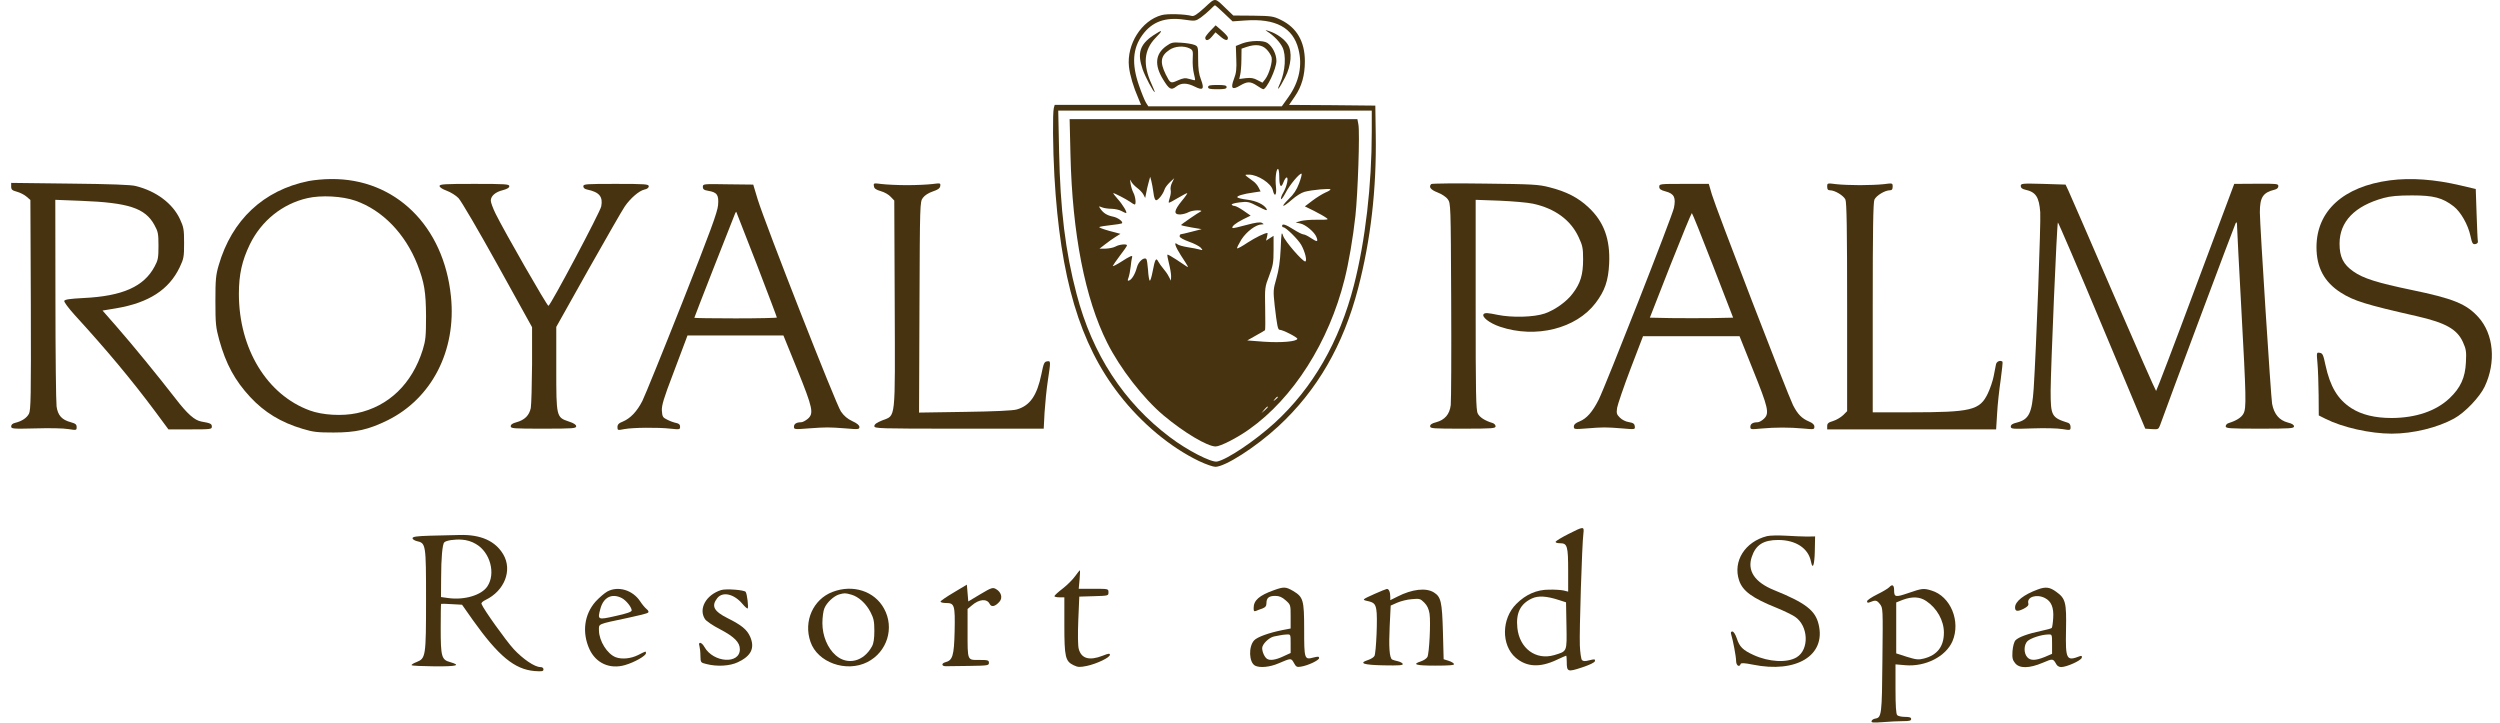 <svg width="173" height="50" viewBox="0 0 173 50" fill="none" xmlns="http://www.w3.org/2000/svg">
<path d="M83.354 0.532C82.832 1.005 82.615 1.143 82.468 1.103C82.034 0.975 80.774 0.936 80.39 1.044C78.991 1.418 77.957 3.063 78.124 4.619C78.193 5.21 78.43 6.018 78.775 6.806L78.962 7.259H72.984L72.924 7.475C72.836 7.82 72.856 10.262 72.964 12.183C73.368 19.244 74.717 23.794 77.455 27.31C78.991 29.29 80.99 30.954 82.98 31.91C83.433 32.126 83.945 32.304 84.103 32.304C84.772 32.304 86.9 30.945 88.456 29.507C91.144 27.025 92.957 23.893 93.981 19.953C94.857 16.585 95.261 13.089 95.202 9.327L95.172 7.308L92.188 7.278L89.204 7.259L89.608 6.668C90.081 5.978 90.297 5.21 90.297 4.245C90.297 2.886 89.746 1.921 88.643 1.379C88.121 1.123 87.993 1.103 86.712 1.084L85.344 1.074L84.841 0.591C84.034 -0.187 84.132 -0.187 83.354 0.532ZM84.703 0.916L85.294 1.478L86.151 1.418C88.278 1.261 89.48 1.911 89.854 3.408C90.14 4.521 89.903 5.673 89.165 6.707L88.702 7.357H79.464L79.306 7.111C79.218 6.973 78.991 6.422 78.814 5.9C78.302 4.432 78.38 3.339 79.06 2.413C79.73 1.497 80.636 1.172 81.946 1.359C82.704 1.468 82.724 1.468 83.098 1.212C83.295 1.064 83.59 0.818 83.748 0.66C83.906 0.493 84.053 0.365 84.073 0.365C84.103 0.365 84.388 0.611 84.703 0.916ZM94.926 9.11C94.926 12.813 94.483 16.644 93.695 19.727C92.691 23.637 90.849 26.848 88.2 29.27C86.85 30.501 84.92 31.801 84.221 31.939C83.827 32.018 82.153 31.161 80.961 30.255C77.76 27.842 75.593 24.523 74.5 20.348C73.722 17.403 73.368 14.488 73.289 10.479L73.23 7.653H94.926V9.11Z" fill="#47330F"/>
<path d="M83.768 2.118C83.571 2.324 83.403 2.541 83.403 2.6C83.403 2.856 83.62 2.827 83.856 2.541L84.112 2.236L84.457 2.531C84.782 2.817 84.989 2.846 84.969 2.6C84.969 2.531 84.772 2.315 84.546 2.118L84.122 1.753L83.768 2.118Z" fill="#47330F"/>
<path d="M87.678 2.167C88.131 2.453 88.554 2.886 88.741 3.26C89.017 3.802 88.948 4.934 88.584 5.752C88.269 6.441 88.525 6.156 88.938 5.338C89.352 4.531 89.431 3.585 89.125 3.093C88.899 2.718 88.357 2.325 87.835 2.157C87.559 2.068 87.53 2.068 87.678 2.167Z" fill="#47330F"/>
<path d="M79.799 2.453C78.873 3.083 78.686 3.674 79.07 4.796C79.247 5.309 79.809 6.372 79.907 6.372C79.927 6.372 79.828 6.126 79.69 5.821C79.07 4.471 79.159 3.447 79.966 2.62C80.518 2.059 80.468 2.009 79.799 2.453Z" fill="#47330F"/>
<path d="M85.964 3.004L85.521 3.181L85.55 4.058C85.58 4.767 85.55 5.053 85.393 5.456C85.137 6.126 85.265 6.254 85.816 5.919C86.319 5.624 86.535 5.624 86.988 5.929C87.185 6.067 87.382 6.175 87.412 6.175C87.658 6.175 88.328 4.757 88.328 4.215C88.328 3.753 88.062 3.221 87.707 2.974C87.421 2.778 86.525 2.797 85.964 3.004ZM87.638 3.408C87.796 3.565 87.953 3.812 87.993 3.959C88.072 4.275 87.825 5.122 87.55 5.486L87.362 5.722L87.018 5.545C86.772 5.407 86.565 5.368 86.22 5.407L85.757 5.466L85.826 5.151C85.865 4.984 85.905 4.511 85.905 4.107L85.915 3.368L86.259 3.25C86.88 3.043 87.323 3.093 87.638 3.408Z" fill="#47330F"/>
<path d="M80.685 3.201C79.947 3.743 79.877 4.501 80.478 5.486C80.902 6.185 81.04 6.264 81.384 5.998C81.729 5.722 82.133 5.722 82.684 5.998C83.256 6.284 83.354 6.165 83.108 5.506C82.96 5.131 82.911 4.747 82.911 4.107C82.911 3.231 82.911 3.211 82.645 3.103C82.487 3.043 82.084 2.974 81.729 2.955C81.138 2.915 81.059 2.935 80.685 3.201ZM82.32 3.349C82.546 3.467 82.566 3.516 82.537 4.068C82.517 4.403 82.556 4.856 82.615 5.082C82.674 5.318 82.714 5.525 82.694 5.545C82.674 5.565 82.497 5.525 82.31 5.466C82.015 5.378 81.887 5.397 81.502 5.565C81 5.791 80.99 5.781 80.665 5.141C80.252 4.294 80.311 3.861 80.931 3.447C81.306 3.191 81.926 3.152 82.32 3.349Z" fill="#47330F"/>
<path d="M83.6 6.028C83.6 6.146 83.738 6.175 84.24 6.175C84.743 6.175 84.881 6.146 84.881 6.028C84.881 5.909 84.743 5.88 84.24 5.88C83.738 5.88 83.6 5.909 83.6 6.028Z" fill="#47330F"/>
<path d="M74.077 10.725C74.205 16.162 75.081 20.663 76.618 23.716C77.504 25.488 79.109 27.557 80.508 28.738C81.926 29.93 83.551 30.895 84.122 30.895C84.447 30.895 85.609 30.304 86.437 29.713C89.5 27.547 91.962 23.666 93.045 19.323C93.331 18.191 93.626 16.477 93.794 14.941C93.961 13.424 94.109 9.159 94 8.608L93.931 8.244H74.018L74.077 10.725ZM88.525 12.203C88.525 12.892 88.643 13.069 88.81 12.626C88.879 12.439 88.978 12.281 89.037 12.281C89.184 12.281 89.047 12.912 88.81 13.316C88.692 13.503 88.623 13.71 88.643 13.769C88.662 13.838 88.8 13.65 88.958 13.355C89.224 12.813 89.972 11.927 90.071 12.025C90.1 12.055 90.022 12.36 89.894 12.695C89.726 13.138 89.529 13.444 89.175 13.778C88.564 14.379 88.741 14.399 89.411 13.808C89.677 13.572 90.071 13.325 90.268 13.276C90.76 13.138 92.07 13.02 92.07 13.109C92.07 13.148 91.912 13.247 91.716 13.325C91.519 13.414 91.115 13.66 90.829 13.877L90.297 14.281L90.918 14.586C91.263 14.763 91.637 14.97 91.755 15.059C91.972 15.207 91.932 15.207 91.164 15.207C90.711 15.197 90.189 15.246 90.002 15.295L89.657 15.394L89.972 15.463C90.337 15.531 90.967 16.063 91.095 16.398C91.233 16.753 91.154 16.763 90.721 16.477C90.524 16.339 90.287 16.221 90.199 16.221C90.12 16.221 89.805 16.063 89.51 15.876C88.968 15.531 88.722 15.453 88.722 15.63C88.722 15.679 88.761 15.729 88.81 15.729C88.978 15.729 89.815 16.546 90.041 16.94C90.307 17.403 90.475 18.092 90.317 18.092C90.13 18.092 88.928 16.703 88.8 16.339C88.682 15.994 88.672 16.044 88.623 17.206C88.584 18.082 88.495 18.673 88.328 19.264C88.101 20.042 88.101 20.131 88.209 21.155C88.367 22.504 88.426 22.82 88.544 22.82C88.771 22.82 89.805 23.351 89.775 23.45C89.716 23.637 88.672 23.726 87.471 23.647L86.309 23.558L86.9 23.223C87.225 23.046 87.51 22.879 87.54 22.849C87.559 22.829 87.569 22.15 87.55 21.342C87.52 19.904 87.53 19.855 87.825 19.087C88.091 18.388 88.131 18.171 88.131 17.304V16.319L87.865 16.487L87.609 16.654L87.678 16.388C87.707 16.241 87.727 16.122 87.707 16.122C87.51 16.122 86.88 16.438 86.328 16.792C85.964 17.038 85.639 17.216 85.609 17.186C85.58 17.157 85.718 16.881 85.905 16.575C86.259 16.024 86.919 15.531 87.303 15.531C87.481 15.522 87.481 15.522 87.323 15.423C87.195 15.354 86.9 15.394 86.24 15.571C85.747 15.709 85.314 15.807 85.294 15.778C85.196 15.689 85.511 15.433 86.023 15.177L86.545 14.921L86.062 14.586C85.796 14.399 85.511 14.251 85.432 14.251C85.353 14.251 85.265 14.212 85.235 14.162C85.206 14.113 85.452 14.044 85.777 14.005C86.348 13.936 86.427 13.956 87.067 14.291C87.599 14.566 87.717 14.606 87.648 14.458C87.481 14.153 86.929 13.897 86.309 13.818C85.984 13.778 85.678 13.71 85.629 13.66C85.54 13.572 86.023 13.414 86.772 13.316L87.234 13.247L87.097 12.981C87.028 12.833 86.86 12.636 86.732 12.547C86.053 12.045 86.082 12.094 86.437 12.085C87.037 12.085 87.983 12.695 88.081 13.168C88.2 13.68 88.357 13.512 88.298 12.941C88.229 12.37 88.308 11.691 88.436 11.691C88.485 11.691 88.525 11.927 88.525 12.203ZM79.818 13.325C79.858 13.67 79.927 13.857 80.005 13.857C80.153 13.857 80.488 13.424 80.587 13.109C80.616 13 80.784 12.774 80.951 12.616L81.256 12.331L81.109 12.636C81.02 12.803 80.981 13.03 81.01 13.148C81.04 13.266 81.01 13.503 80.951 13.67C80.892 13.847 80.862 14.005 80.882 14.025C80.902 14.044 81.177 13.906 81.493 13.71C81.818 13.522 82.103 13.365 82.153 13.365C82.192 13.365 82.025 13.611 81.778 13.906C81.237 14.576 81.197 14.842 81.66 14.842C81.828 14.832 82.084 14.773 82.222 14.694C82.359 14.616 82.645 14.556 82.862 14.556C83.078 14.556 83.187 14.586 83.108 14.625C82.911 14.714 81.729 15.531 81.729 15.571C81.729 15.6 82.054 15.669 82.448 15.738L83.157 15.857L82.468 16.034C82.093 16.132 81.749 16.211 81.709 16.211C81.66 16.221 81.631 16.28 81.631 16.359C81.631 16.438 81.897 16.585 82.271 16.723C82.625 16.841 82.99 17.038 83.088 17.137C83.246 17.324 83.246 17.334 83.009 17.265C82.871 17.225 82.507 17.157 82.192 17.107C81.877 17.058 81.552 16.969 81.473 16.9C81.207 16.684 81.325 17.058 81.709 17.659C82.281 18.535 82.271 18.526 82.113 18.437C82.034 18.388 81.719 18.181 81.404 17.964C81.089 17.757 80.813 17.6 80.784 17.619C80.764 17.649 80.813 17.915 80.892 18.23C80.971 18.535 81.04 18.929 81.04 19.107L81.03 19.422L80.872 19.126C80.793 18.959 80.616 18.722 80.498 18.585C80.38 18.447 80.222 18.23 80.153 18.102C79.996 17.797 79.927 17.925 79.759 18.801C79.69 19.166 79.602 19.451 79.562 19.422C79.523 19.402 79.464 19.067 79.444 18.683C79.415 18.299 79.365 17.954 79.326 17.925C79.168 17.767 78.775 18.102 78.676 18.496C78.548 18.969 78.331 19.333 78.134 19.412C78.026 19.451 78.016 19.412 78.095 19.205C78.144 19.067 78.213 18.722 78.243 18.447C78.272 18.171 78.312 17.885 78.341 17.806C78.4 17.629 78.213 17.708 77.543 18.141C77.248 18.328 77.002 18.447 77.002 18.407C77.012 18.368 77.228 18.053 77.494 17.698C77.77 17.344 77.987 17.029 77.987 16.979C77.987 16.861 77.455 16.91 77.199 17.058C77.061 17.137 76.755 17.196 76.519 17.206H76.086L76.47 16.91C76.677 16.743 77.002 16.516 77.189 16.398L77.534 16.181L76.755 15.975C76.332 15.857 76.017 15.738 76.076 15.709C76.125 15.679 76.48 15.62 76.854 15.581C77.238 15.541 77.583 15.482 77.622 15.463C77.78 15.374 77.376 15.059 77.021 14.99C76.618 14.911 76.362 14.753 76.155 14.458C76.017 14.261 76.017 14.251 76.263 14.35C76.411 14.409 76.706 14.448 76.933 14.448C77.159 14.458 77.455 14.517 77.593 14.596C77.731 14.675 77.868 14.734 77.918 14.744C78.046 14.744 77.701 14.162 77.327 13.749C77.14 13.542 77.012 13.365 77.041 13.365C77.14 13.365 77.908 13.769 78.203 13.966C78.341 14.074 78.489 14.153 78.518 14.153C78.637 14.153 78.578 13.611 78.43 13.335C78.351 13.188 78.262 12.892 78.233 12.695C78.193 12.409 78.203 12.38 78.272 12.547C78.321 12.665 78.509 12.863 78.676 12.991C78.853 13.119 79.05 13.325 79.119 13.453L79.247 13.7L79.316 13.355C79.346 13.168 79.424 12.843 79.484 12.626L79.592 12.232L79.671 12.518C79.71 12.665 79.779 13.03 79.818 13.325ZM88.426 27.488C88.426 27.507 88.347 27.586 88.259 27.655C88.101 27.783 88.091 27.773 88.219 27.616C88.347 27.458 88.426 27.409 88.426 27.488ZM87.737 28.167C87.737 28.187 87.638 28.285 87.52 28.394L87.293 28.581L87.481 28.354C87.658 28.148 87.737 28.088 87.737 28.167Z" fill="#47330F"/>
<path d="M21.357 12.528C18.235 13.158 16.039 15.226 15.133 18.358C14.936 19.028 14.906 19.353 14.906 20.85C14.906 22.416 14.936 22.662 15.172 23.529C15.635 25.193 16.256 26.335 17.309 27.468C18.284 28.522 19.437 29.231 20.934 29.674C21.682 29.901 21.977 29.93 23.081 29.93C24.627 29.93 25.503 29.733 26.823 29.083C29.886 27.567 31.59 24.247 31.206 20.515C30.713 15.63 27.345 12.341 22.903 12.39C22.401 12.39 21.712 12.459 21.357 12.528ZM24.587 13.887C26.459 14.537 28.034 16.162 28.881 18.299C29.364 19.54 29.472 20.19 29.482 21.884C29.482 23.263 29.453 23.548 29.256 24.198C28.517 26.562 26.892 28.128 24.696 28.591C23.691 28.807 22.312 28.729 21.436 28.404C18.471 27.32 16.531 24.129 16.531 20.338C16.531 18.988 16.748 18.033 17.29 16.91C18.087 15.275 19.545 14.103 21.278 13.71C22.224 13.493 23.691 13.572 24.587 13.887Z" fill="#47330F"/>
<path d="M165.393 12.478C162.163 12.902 160.301 14.596 160.301 17.107C160.301 18.516 160.843 19.52 161.985 20.249C162.882 20.82 163.699 21.076 167.264 21.884C169.234 22.337 170.032 22.78 170.436 23.676C170.652 24.159 170.682 24.317 170.642 25.065C170.593 26.138 170.268 26.838 169.51 27.557C168.574 28.443 167.185 28.916 165.511 28.926C164.339 28.926 163.423 28.699 162.714 28.246C161.769 27.635 161.247 26.759 160.922 25.262C160.774 24.553 160.725 24.445 160.528 24.415C160.301 24.375 160.301 24.385 160.37 25.154C160.41 25.577 160.439 26.562 160.449 27.34L160.459 28.748L160.932 28.985C162.104 29.576 164.024 30.009 165.501 30.009C166.979 30.009 168.682 29.595 169.835 28.955C170.573 28.551 171.598 27.478 171.942 26.749C172.74 25.055 172.563 23.125 171.509 21.953C170.672 21.027 169.776 20.663 166.87 20.062C164.507 19.569 163.532 19.264 162.862 18.791C162.153 18.299 161.897 17.777 161.897 16.861C161.897 15.335 162.941 14.251 164.95 13.7C165.413 13.572 165.954 13.522 166.92 13.522C168.407 13.522 169.017 13.68 169.795 14.281C170.288 14.665 170.79 15.551 170.957 16.329C171.066 16.841 171.115 16.92 171.292 16.891C171.411 16.871 171.489 16.792 171.47 16.713C171.45 16.634 171.411 15.788 171.381 14.822L171.322 13.079L170.278 12.833C168.476 12.409 166.841 12.291 165.393 12.478Z" fill="#47330F"/>
<path d="M0.773 12.912C0.773 13.119 0.842 13.178 1.167 13.266C1.384 13.325 1.68 13.473 1.827 13.601L2.103 13.838L2.133 21.086C2.152 27.448 2.133 28.374 2.005 28.63C1.847 28.926 1.522 29.142 1.049 29.261C0.872 29.3 0.773 29.389 0.773 29.507C0.773 29.674 0.882 29.684 2.477 29.645C3.403 29.615 4.427 29.635 4.742 29.694C5.294 29.782 5.304 29.773 5.304 29.556C5.304 29.369 5.225 29.31 4.91 29.221C4.28 29.054 4.004 28.748 3.915 28.128C3.876 27.832 3.836 24.494 3.836 20.712L3.827 13.828L5.619 13.897C8.899 14.025 10.041 14.399 10.681 15.561C10.937 16.024 10.967 16.162 10.967 17.009C10.967 17.836 10.937 18.003 10.701 18.437C9.962 19.835 8.475 20.495 5.777 20.623C4.841 20.672 4.486 20.722 4.447 20.82C4.417 20.889 4.733 21.313 5.166 21.795C7.372 24.208 9.096 26.267 10.76 28.502L11.656 29.713H13.163C14.581 29.713 14.66 29.704 14.66 29.526C14.66 29.329 14.571 29.28 13.941 29.172C13.468 29.093 12.966 28.65 12.119 27.547C10.888 25.961 9.164 23.854 8.13 22.672L7.096 21.49L8.052 21.332C10.307 20.948 11.696 20.042 12.434 18.496C12.72 17.895 12.739 17.767 12.739 16.812C12.739 15.876 12.71 15.719 12.454 15.167C11.952 14.084 10.819 13.227 9.391 12.872C9.056 12.784 7.638 12.735 4.841 12.705L0.773 12.656V12.912Z" fill="#47330F"/>
<path d="M30.418 12.872C30.418 12.961 30.615 13.089 30.91 13.197C31.176 13.296 31.55 13.522 31.728 13.71C31.905 13.887 33.126 15.975 34.436 18.338L36.819 22.642V25.223C36.809 26.631 36.77 27.99 36.731 28.236C36.622 28.748 36.307 29.064 35.736 29.221C35.47 29.29 35.342 29.379 35.342 29.497C35.342 29.654 35.539 29.664 37.607 29.664C39.656 29.664 39.872 29.645 39.872 29.497C39.872 29.389 39.705 29.28 39.37 29.172C38.494 28.876 38.494 28.866 38.494 25.498V22.622L40.719 18.654C41.95 16.477 43.073 14.517 43.231 14.291C43.615 13.729 44.225 13.197 44.59 13.119C44.787 13.079 44.895 12.991 44.895 12.892C44.895 12.744 44.679 12.725 42.63 12.725C40.552 12.725 40.365 12.735 40.365 12.892C40.365 13 40.463 13.089 40.641 13.119C41.478 13.296 41.734 13.611 41.606 14.281C41.537 14.665 38.09 21.155 37.952 21.165C37.853 21.165 34.899 16.014 34.298 14.793C34.111 14.419 33.963 14.005 33.963 13.887C33.963 13.562 34.278 13.286 34.8 13.158C35.096 13.079 35.244 12.991 35.244 12.882C35.244 12.744 34.997 12.725 32.831 12.725C30.743 12.725 30.418 12.744 30.418 12.872Z" fill="#47330F"/>
<path d="M48.638 12.931C48.638 13.099 48.717 13.158 49.022 13.207C49.623 13.306 49.751 13.493 49.691 14.192C49.652 14.675 49.15 16.044 47.21 20.948C45.87 24.336 44.629 27.389 44.452 27.744C44.078 28.473 43.635 28.945 43.103 29.172C42.817 29.28 42.728 29.379 42.728 29.556C42.728 29.782 42.748 29.782 43.201 29.694C43.782 29.585 45.526 29.566 46.402 29.664C47.032 29.733 47.062 29.723 47.062 29.526C47.062 29.379 46.983 29.31 46.796 29.27C46.638 29.241 46.363 29.142 46.176 29.044C45.86 28.896 45.831 28.827 45.801 28.423C45.782 28.059 45.919 27.586 46.579 25.863C47.013 24.701 47.416 23.637 47.476 23.479L47.574 23.213H54.212L55.177 25.587C56.251 28.246 56.33 28.61 55.896 28.985C55.739 29.113 55.542 29.221 55.433 29.221C55.118 29.221 54.941 29.329 54.941 29.536C54.941 29.713 54.99 29.723 55.955 29.645C57.196 29.556 57.324 29.556 58.516 29.645C59.402 29.723 59.471 29.713 59.471 29.546C59.471 29.428 59.304 29.29 58.979 29.142C58.644 28.985 58.398 28.778 58.191 28.473C57.856 28 52.961 15.512 52.429 13.788L52.124 12.774L50.381 12.754C48.657 12.725 48.638 12.725 48.638 12.931ZM52.37 18.299C53.129 20.279 53.759 21.933 53.759 21.973C53.759 22.002 52.479 22.032 50.903 22.032C49.337 22.032 48.047 22.012 48.047 21.992C48.047 21.953 50.558 15.531 50.873 14.763C50.903 14.694 50.942 14.645 50.952 14.665C50.962 14.684 51.602 16.319 52.37 18.299Z" fill="#47330F"/>
<path d="M60.476 12.882C60.495 13.05 60.614 13.128 60.949 13.227C61.205 13.296 61.51 13.473 61.638 13.621L61.884 13.877L61.914 21.027C61.943 29.28 62.002 28.709 61.047 29.093C60.673 29.241 60.505 29.359 60.505 29.487C60.505 29.654 60.771 29.664 66.365 29.664H72.225L72.284 28.532C72.324 27.911 72.422 26.916 72.511 26.335C72.718 24.966 72.718 24.966 72.452 25.006C72.264 25.035 72.215 25.144 72.068 25.882C71.762 27.369 71.28 28.069 70.364 28.335C70.108 28.413 68.817 28.473 66.779 28.502L63.598 28.551L63.627 21.263C63.657 14.054 63.657 13.966 63.864 13.69C63.982 13.522 64.258 13.345 64.553 13.247C64.908 13.128 65.046 13.03 65.065 12.872C65.095 12.665 65.075 12.665 64.523 12.735C64.208 12.774 63.42 12.813 62.77 12.813C62.12 12.813 61.333 12.774 61.017 12.735C60.456 12.665 60.436 12.665 60.476 12.882Z" fill="#47330F"/>
<path d="M99.043 12.735C98.846 12.931 98.994 13.128 99.476 13.316C99.762 13.424 100.077 13.631 100.185 13.788C100.392 14.064 100.392 14.153 100.422 20.781C100.441 24.474 100.422 27.734 100.392 28.029C100.313 28.669 99.988 29.054 99.378 29.221C99.092 29.29 98.964 29.379 98.964 29.497C98.964 29.654 99.161 29.664 101.229 29.664C103.288 29.664 103.494 29.645 103.494 29.497C103.494 29.408 103.396 29.3 103.278 29.27C102.756 29.113 102.391 28.876 102.263 28.62C102.135 28.384 102.116 27.251 102.116 21.086V13.828L103.77 13.887C104.676 13.926 105.71 14.015 106.075 14.094C107.592 14.419 108.685 15.216 109.236 16.398C109.512 16.989 109.551 17.157 109.551 17.944C109.551 18.998 109.374 19.599 108.832 20.308C108.409 20.879 107.601 21.451 106.892 21.697C106.144 21.953 104.617 21.992 103.623 21.785C102.973 21.648 102.766 21.638 102.677 21.726C102.49 21.913 103.071 22.366 103.81 22.613C106.282 23.44 109.059 22.741 110.408 20.978C111.058 20.121 111.295 19.431 111.354 18.24C111.432 16.546 110.989 15.344 109.926 14.35C109.217 13.68 108.399 13.257 107.227 12.961C106.469 12.764 106.075 12.744 102.756 12.705C100.757 12.675 99.082 12.695 99.043 12.735Z" fill="#47330F"/>
<path d="M114.82 12.922C114.82 13.079 114.919 13.158 115.264 13.247C115.854 13.404 115.983 13.67 115.835 14.389C115.707 14.99 111.127 26.651 110.625 27.665C110.201 28.502 109.798 28.965 109.305 29.162C109.029 29.27 108.911 29.379 108.911 29.517C108.911 29.713 108.941 29.713 109.827 29.645C110.95 29.556 111.107 29.556 112.24 29.645C113.156 29.723 113.156 29.723 113.126 29.497C113.107 29.32 113.018 29.261 112.723 29.211C112.506 29.182 112.23 29.044 112.092 28.896C111.876 28.679 111.846 28.601 111.905 28.216C111.945 27.99 112.358 26.769 112.831 25.528L113.698 23.263H120.375L121.301 25.577C122.364 28.216 122.453 28.591 122.079 28.965C121.941 29.103 121.734 29.221 121.626 29.221C121.301 29.221 121.124 29.329 121.124 29.536C121.124 29.723 121.163 29.723 121.892 29.654C122.857 29.566 123.822 29.566 124.797 29.654C125.526 29.723 125.555 29.723 125.555 29.526C125.555 29.389 125.447 29.28 125.191 29.172C124.679 28.955 124.403 28.669 124.078 28.039C123.704 27.291 118.73 14.379 118.464 13.463L118.248 12.725H116.534C114.87 12.725 114.82 12.725 114.82 12.922ZM118.533 18.368L119.932 21.982L118.514 22.012C117.736 22.022 116.436 22.022 115.628 22.012L114.17 21.982L115.589 18.358C116.376 16.369 117.046 14.744 117.076 14.744C117.105 14.744 117.765 16.378 118.533 18.368Z" fill="#47330F"/>
<path d="M126.442 12.922C126.442 13.099 126.491 13.168 126.639 13.168C126.974 13.168 127.574 13.532 127.702 13.808C127.791 13.995 127.821 15.886 127.821 21.253V28.453L127.545 28.729C127.387 28.876 127.082 29.064 126.855 29.132C126.521 29.231 126.442 29.3 126.442 29.487V29.713H138.132L138.201 28.601C138.231 28 138.349 26.956 138.447 26.286C138.536 25.626 138.595 25.065 138.575 25.035C138.437 24.898 138.162 25.006 138.122 25.213C138.103 25.331 138.034 25.695 137.965 26.02C137.906 26.345 137.718 26.887 137.561 27.222C136.999 28.394 136.438 28.532 132.134 28.532H129.593V21.293C129.593 15.886 129.623 13.995 129.712 13.808C129.84 13.532 130.44 13.168 130.775 13.168C130.923 13.168 130.972 13.099 130.972 12.922C130.972 12.665 130.972 12.665 130.362 12.744C130.017 12.784 129.278 12.813 128.707 12.813C128.136 12.813 127.397 12.784 127.062 12.744C126.442 12.665 126.442 12.665 126.442 12.922Z" fill="#47330F"/>
<path d="M139.836 12.872C139.836 13 139.934 13.079 140.151 13.128C140.88 13.286 141.106 13.631 141.185 14.694C141.234 15.354 140.909 24.1 140.732 26.877C140.614 28.591 140.407 29.024 139.57 29.241C139.265 29.31 139.146 29.398 139.146 29.517C139.146 29.684 139.255 29.694 140.653 29.645C141.471 29.615 142.406 29.635 142.722 29.694C143.273 29.782 143.283 29.782 143.283 29.546C143.283 29.408 143.214 29.29 143.115 29.261C141.963 28.896 141.904 28.788 141.904 27.035C141.914 25.469 142.337 15.453 142.406 15.394C142.426 15.364 143.805 18.565 145.45 22.504L148.453 29.664L148.906 29.694C149.33 29.723 149.369 29.704 149.468 29.448C150.01 27.921 154.638 15.561 154.707 15.443C154.776 15.325 154.806 15.394 154.806 15.679C154.806 15.896 154.944 18.466 155.101 21.391C155.436 27.517 155.456 28.236 155.249 28.62C155.121 28.876 154.757 29.113 154.244 29.27C154.116 29.3 154.018 29.408 154.018 29.497C154.018 29.645 154.235 29.664 156.382 29.664C158.499 29.664 158.745 29.645 158.745 29.507C158.745 29.398 158.607 29.31 158.322 29.241C157.721 29.083 157.366 28.66 157.229 27.941C157.15 27.517 156.382 15.541 156.382 14.694C156.382 13.65 156.598 13.325 157.396 13.128C157.563 13.089 157.662 13 157.662 12.882C157.662 12.715 157.563 12.705 156.135 12.715L154.609 12.725L151.93 19.885C150.463 23.834 149.231 27.054 149.202 27.054C149.172 27.054 147.843 24.041 146.247 20.357C144.652 16.674 143.263 13.463 143.145 13.217L142.938 12.774L141.392 12.725C139.925 12.685 139.836 12.695 139.836 12.872Z" fill="#47330F"/>
<path d="M108.517 36.962C108.064 37.189 107.67 37.435 107.651 37.484C107.631 37.553 107.759 37.592 107.966 37.592C108.458 37.592 108.517 37.799 108.517 39.513V40.941L108.202 40.862C108.025 40.823 107.572 40.793 107.188 40.803C106.341 40.803 105.582 41.138 104.932 41.788C103.898 42.812 103.879 44.644 104.883 45.511C105.641 46.161 106.557 46.21 107.71 45.668C108.064 45.501 108.36 45.373 108.379 45.373C108.399 45.373 108.419 45.56 108.419 45.786C108.419 46.495 108.478 46.515 109.463 46.19C110.024 46.003 110.349 45.846 110.369 45.747C110.398 45.609 110.349 45.599 109.995 45.688C109.699 45.767 109.561 45.767 109.473 45.678C109.414 45.619 109.345 45.156 109.325 44.654C109.285 43.718 109.473 37.671 109.571 36.923C109.63 36.411 109.601 36.411 108.517 36.962ZM107.877 41.522L108.37 41.68L108.399 43.295C108.429 45.136 108.458 45.058 107.552 45.333C106.282 45.708 105.149 44.87 105.001 43.452C104.893 42.418 105.208 41.788 106.006 41.414C106.449 41.207 107.03 41.246 107.877 41.522Z" fill="#47330F"/>
<path d="M29.758 37.07C28.803 37.1 28.547 37.139 28.547 37.248C28.547 37.317 28.684 37.405 28.842 37.445C29.472 37.583 29.482 37.651 29.482 41.483C29.482 45.442 29.462 45.56 28.822 45.816C28.606 45.895 28.448 46.003 28.487 46.033C28.517 46.072 29.236 46.102 30.073 46.111C31.619 46.121 31.925 46.042 31.147 45.816C30.556 45.658 30.497 45.442 30.497 43.492C30.497 42.566 30.506 41.808 30.526 41.788C30.546 41.778 30.881 41.778 31.265 41.808L31.974 41.847L32.722 42.911C34.495 45.402 35.608 46.318 36.987 46.436C37.519 46.476 37.607 46.456 37.607 46.318C37.607 46.22 37.529 46.161 37.391 46.161C36.997 46.161 36.179 45.599 35.549 44.92C35.007 44.329 33.451 42.152 33.323 41.798C33.284 41.719 33.402 41.611 33.609 41.512C34.909 40.882 35.47 39.464 34.83 38.37C34.278 37.435 33.274 36.982 31.816 37.021C31.343 37.031 30.418 37.061 29.758 37.07ZM32.929 37.642C33.924 38.213 34.318 39.69 33.727 40.577C33.323 41.187 32.141 41.542 31.009 41.384L30.516 41.315L30.526 39.976C30.526 38.646 30.615 37.651 30.743 37.533C30.871 37.395 31.472 37.307 31.974 37.346C32.299 37.366 32.653 37.474 32.929 37.642Z" fill="#47330F"/>
<path d="M122.276 37.1C120.759 37.484 119.902 38.833 120.345 40.163C120.592 40.901 121.252 41.384 122.946 42.064C123.428 42.261 123.999 42.536 124.206 42.674C125.142 43.295 125.221 44.939 124.334 45.481C123.674 45.885 122.414 45.816 121.34 45.324C120.611 44.989 120.375 44.762 120.188 44.181C120.089 43.886 119.961 43.699 119.883 43.699C119.784 43.699 119.755 43.758 119.794 43.886C119.922 44.299 120.139 45.442 120.139 45.737C120.139 46.052 120.365 46.21 120.454 45.944C120.483 45.865 120.71 45.875 121.301 45.993C124.314 46.604 126.363 45.353 125.851 43.216C125.624 42.241 124.945 41.719 122.758 40.833C121.429 40.291 120.897 39.503 121.222 38.538C121.498 37.701 122.03 37.366 123.054 37.366C124.265 37.366 125.142 37.937 125.319 38.863C125.437 39.464 125.565 39.109 125.585 38.124L125.605 37.12L125.063 37.13C124.768 37.13 124.098 37.1 123.586 37.07C123.074 37.041 122.483 37.051 122.276 37.1Z" fill="#47330F"/>
<path d="M74.402 39.867C74.244 40.094 73.86 40.478 73.545 40.724C73.22 40.971 72.964 41.207 72.964 41.256C72.964 41.295 73.121 41.335 73.308 41.335H73.653V43.255C73.653 45.471 73.722 45.757 74.293 46.033C74.599 46.18 74.717 46.18 75.209 46.082C75.899 45.934 76.805 45.501 76.805 45.314C76.805 45.205 76.706 45.215 76.312 45.373C75.386 45.737 74.825 45.58 74.648 44.9C74.589 44.683 74.579 43.895 74.618 42.911L74.687 41.286L75.702 41.256C76.696 41.227 76.706 41.227 76.706 40.99C76.706 40.744 76.706 40.744 75.672 40.744H74.648L74.707 40.104C74.737 39.749 74.746 39.464 74.727 39.464C74.707 39.464 74.559 39.651 74.402 39.867Z" fill="#47330F"/>
<path d="M66.001 41C65.499 41.295 65.085 41.581 65.085 41.63C65.085 41.689 65.262 41.729 65.479 41.729C66.05 41.729 66.099 41.877 66.06 43.689C66.02 45.383 65.922 45.698 65.42 45.826C65.124 45.905 65.154 46.111 65.459 46.102C65.577 46.102 66.296 46.092 67.055 46.082C68.365 46.062 68.433 46.052 68.433 45.865C68.433 45.688 68.365 45.668 67.754 45.668C66.927 45.668 66.956 45.757 66.956 43.679V42.142L67.261 41.886C67.764 41.453 68.296 41.414 68.483 41.788C68.601 42.034 68.867 41.975 69.162 41.64C69.399 41.374 69.29 40.971 68.926 40.764C68.699 40.636 68.621 40.655 67.843 41.118L67.005 41.62L66.907 40.458L66.001 41Z" fill="#47330F"/>
<path d="M130.746 40.626C130.657 40.724 130.273 40.951 129.889 41.138C129.515 41.325 129.199 41.532 129.199 41.611C129.199 41.709 129.258 41.729 129.377 41.68C129.78 41.512 129.869 41.522 130.086 41.798C130.302 42.074 130.302 42.074 130.263 45.668C130.233 49.46 130.204 49.657 129.771 49.726C129.652 49.746 129.534 49.815 129.515 49.893C129.475 50.011 129.603 50.021 130.293 49.972C130.746 49.933 131.376 49.903 131.691 49.903C132.124 49.903 132.252 49.874 132.252 49.755C132.252 49.647 132.144 49.608 131.829 49.608C131.593 49.608 131.356 49.558 131.287 49.489C131.208 49.411 131.169 48.859 131.169 47.677V45.974L131.849 46.033C133.247 46.151 134.646 45.432 135.109 44.378C135.699 42.999 134.981 41.256 133.651 40.862C133.109 40.695 133.001 40.714 132.055 41.039C131.159 41.345 131.071 41.335 131.071 40.823C131.071 40.488 130.943 40.409 130.746 40.626ZM133.296 41.591C134.035 42.083 134.518 42.94 134.518 43.777C134.518 44.742 134.055 45.333 133.139 45.57C132.755 45.668 132.597 45.649 131.957 45.452L131.218 45.215V41.689L131.662 41.512C132.321 41.266 132.843 41.286 133.296 41.591Z" fill="#47330F"/>
<path d="M88.15 40.842C87.136 41.207 86.752 41.542 86.752 42.074C86.752 42.29 86.781 42.33 86.929 42.27C87.018 42.231 87.215 42.152 87.372 42.103C87.569 42.024 87.638 41.936 87.638 41.739C87.638 41.374 87.806 41.236 88.249 41.236C88.525 41.236 88.712 41.315 88.968 41.542C89.312 41.847 89.312 41.857 89.312 42.664V43.492L88.751 43.6C87.816 43.787 86.988 44.083 86.781 44.319C86.387 44.752 86.427 45.836 86.85 46.062C87.165 46.23 87.865 46.17 88.475 45.905C89.352 45.53 89.342 45.53 89.539 45.875C89.687 46.151 89.746 46.18 90.031 46.131C90.524 46.052 91.282 45.688 91.282 45.54C91.282 45.422 91.213 45.422 90.888 45.501C90.268 45.668 90.248 45.619 90.248 43.571C90.248 41.512 90.189 41.315 89.48 40.892C88.968 40.596 88.84 40.596 88.15 40.842ZM89.312 44.536V45.186L88.8 45.422C88.278 45.668 87.875 45.727 87.678 45.59C87.51 45.481 87.343 45.117 87.343 44.851C87.343 44.575 87.806 44.122 88.16 44.043C88.278 44.023 88.466 43.984 88.574 43.964C88.682 43.935 88.889 43.915 89.047 43.905C89.312 43.895 89.312 43.895 89.312 44.536Z" fill="#47330F"/>
<path d="M141.008 40.793C140.043 41.148 139.442 41.62 139.442 42.034C139.442 42.31 139.6 42.339 140.023 42.133C140.309 41.985 140.397 41.886 140.358 41.748C140.25 41.305 140.939 41.089 141.51 41.384C141.953 41.611 142.131 42.044 142.081 42.773C142.062 43.117 142.012 43.423 141.983 43.452C141.953 43.492 141.618 43.58 141.244 43.659C140.348 43.846 139.668 44.093 139.471 44.309C139.373 44.417 139.294 44.723 139.265 45.058C139.235 45.52 139.265 45.668 139.442 45.885C139.737 46.269 140.427 46.259 141.353 45.865C142.072 45.56 142.062 45.56 142.308 45.983C142.357 46.082 142.505 46.161 142.633 46.161C143.007 46.161 144.022 45.708 144.061 45.511C144.081 45.383 144.051 45.363 143.913 45.412C142.997 45.767 142.928 45.639 142.968 43.6C143.007 41.68 142.938 41.414 142.288 40.951C141.845 40.626 141.559 40.586 141.008 40.793ZM142.003 44.575V45.245L141.5 45.461C140.87 45.718 140.506 45.727 140.289 45.481C140.033 45.205 140.043 44.624 140.299 44.368C140.515 44.161 141.254 43.915 141.737 43.905C142.003 43.895 142.003 43.895 142.003 44.575Z" fill="#47330F"/>
<path d="M42.029 40.931C41.832 41.039 41.468 41.355 41.222 41.62C40.424 42.517 40.266 43.767 40.788 44.92C41.241 45.895 42.197 46.328 43.251 46.023C43.901 45.836 44.698 45.383 44.698 45.205C44.698 45.048 44.728 45.038 44.166 45.324C43.664 45.58 43.034 45.639 42.61 45.481C42.019 45.255 41.458 44.358 41.448 43.63C41.448 43.147 41.291 43.216 43.467 42.753C44.176 42.605 44.797 42.448 44.846 42.398C44.905 42.339 44.876 42.251 44.738 42.142C44.629 42.054 44.432 41.817 44.304 41.62C43.792 40.833 42.778 40.527 42.029 40.931ZM43.024 41.384C43.329 41.542 43.713 42.024 43.713 42.241C43.713 42.339 43.379 42.458 42.61 42.625C41.35 42.911 41.34 42.901 41.547 42.123C41.763 41.325 42.344 41.039 43.024 41.384Z" fill="#47330F"/>
<path d="M49.898 40.833C48.854 41.167 48.323 42.133 48.785 42.842C48.874 42.98 49.337 43.295 49.819 43.541C50.814 44.063 51.198 44.447 51.198 44.93C51.198 45.983 49.367 45.865 48.746 44.772C48.559 44.427 48.293 44.378 48.401 44.703C48.431 44.811 48.47 45.127 48.47 45.383C48.48 45.846 48.48 45.855 48.894 45.954C49.623 46.141 50.499 46.092 51.06 45.826C51.986 45.392 52.252 44.841 51.907 44.053C51.681 43.561 51.326 43.265 50.342 42.773C49.396 42.3 49.209 41.936 49.632 41.394C50.007 40.911 50.804 41.099 51.386 41.798C51.553 41.995 51.711 42.133 51.74 42.103C51.809 42.034 51.701 41.108 51.602 40.961C51.523 40.823 50.233 40.724 49.898 40.833Z" fill="#47330F"/>
<path d="M57.61 40.961C56.27 41.473 55.591 42.989 56.083 44.408C56.566 45.846 58.565 46.555 60.023 45.816C61.392 45.117 61.914 43.452 61.175 42.113C60.515 40.901 59.018 40.419 57.61 40.961ZM58.91 41.148C59.402 41.286 59.924 41.748 60.239 42.359C60.456 42.783 60.505 42.989 60.505 43.649C60.505 44.191 60.456 44.526 60.338 44.733C59.767 45.786 58.644 46.062 57.827 45.343C57.265 44.851 56.91 43.994 56.91 43.127C56.91 42.733 56.97 42.27 57.048 42.093C57.216 41.689 57.689 41.256 58.053 41.138C58.437 41.03 58.486 41.03 58.91 41.148Z" fill="#47330F"/>
<path d="M95.143 41.089C94.266 41.483 94.237 41.502 94.591 41.581C95.064 41.68 95.172 41.778 95.241 42.182C95.34 42.655 95.231 45.166 95.113 45.392C95.064 45.481 94.867 45.609 94.68 45.668C93.991 45.895 94.335 46.013 95.754 46.042C96.807 46.062 97.103 46.042 97.073 45.944C97.044 45.875 96.896 45.796 96.728 45.757C96.571 45.727 96.394 45.668 96.335 45.639C96.147 45.52 96.098 44.762 96.167 43.314L96.236 41.906L96.679 41.709C96.925 41.601 97.379 41.483 97.694 41.463C98.225 41.414 98.285 41.423 98.56 41.699C98.767 41.906 98.866 42.133 98.925 42.467C99.013 43.088 98.905 45.205 98.777 45.461C98.718 45.57 98.511 45.708 98.324 45.767C97.684 45.974 97.969 46.062 99.319 46.062C100.274 46.062 100.648 46.033 100.619 45.954C100.599 45.885 100.432 45.786 100.244 45.727L99.9 45.619L99.85 43.699C99.791 41.64 99.713 41.305 99.23 41C98.688 40.655 97.723 40.764 96.699 41.286L96.207 41.532V41.295C96.207 40.971 96.108 40.744 95.97 40.754C95.911 40.764 95.537 40.911 95.143 41.089Z" fill="#47330F"/>
</svg>
